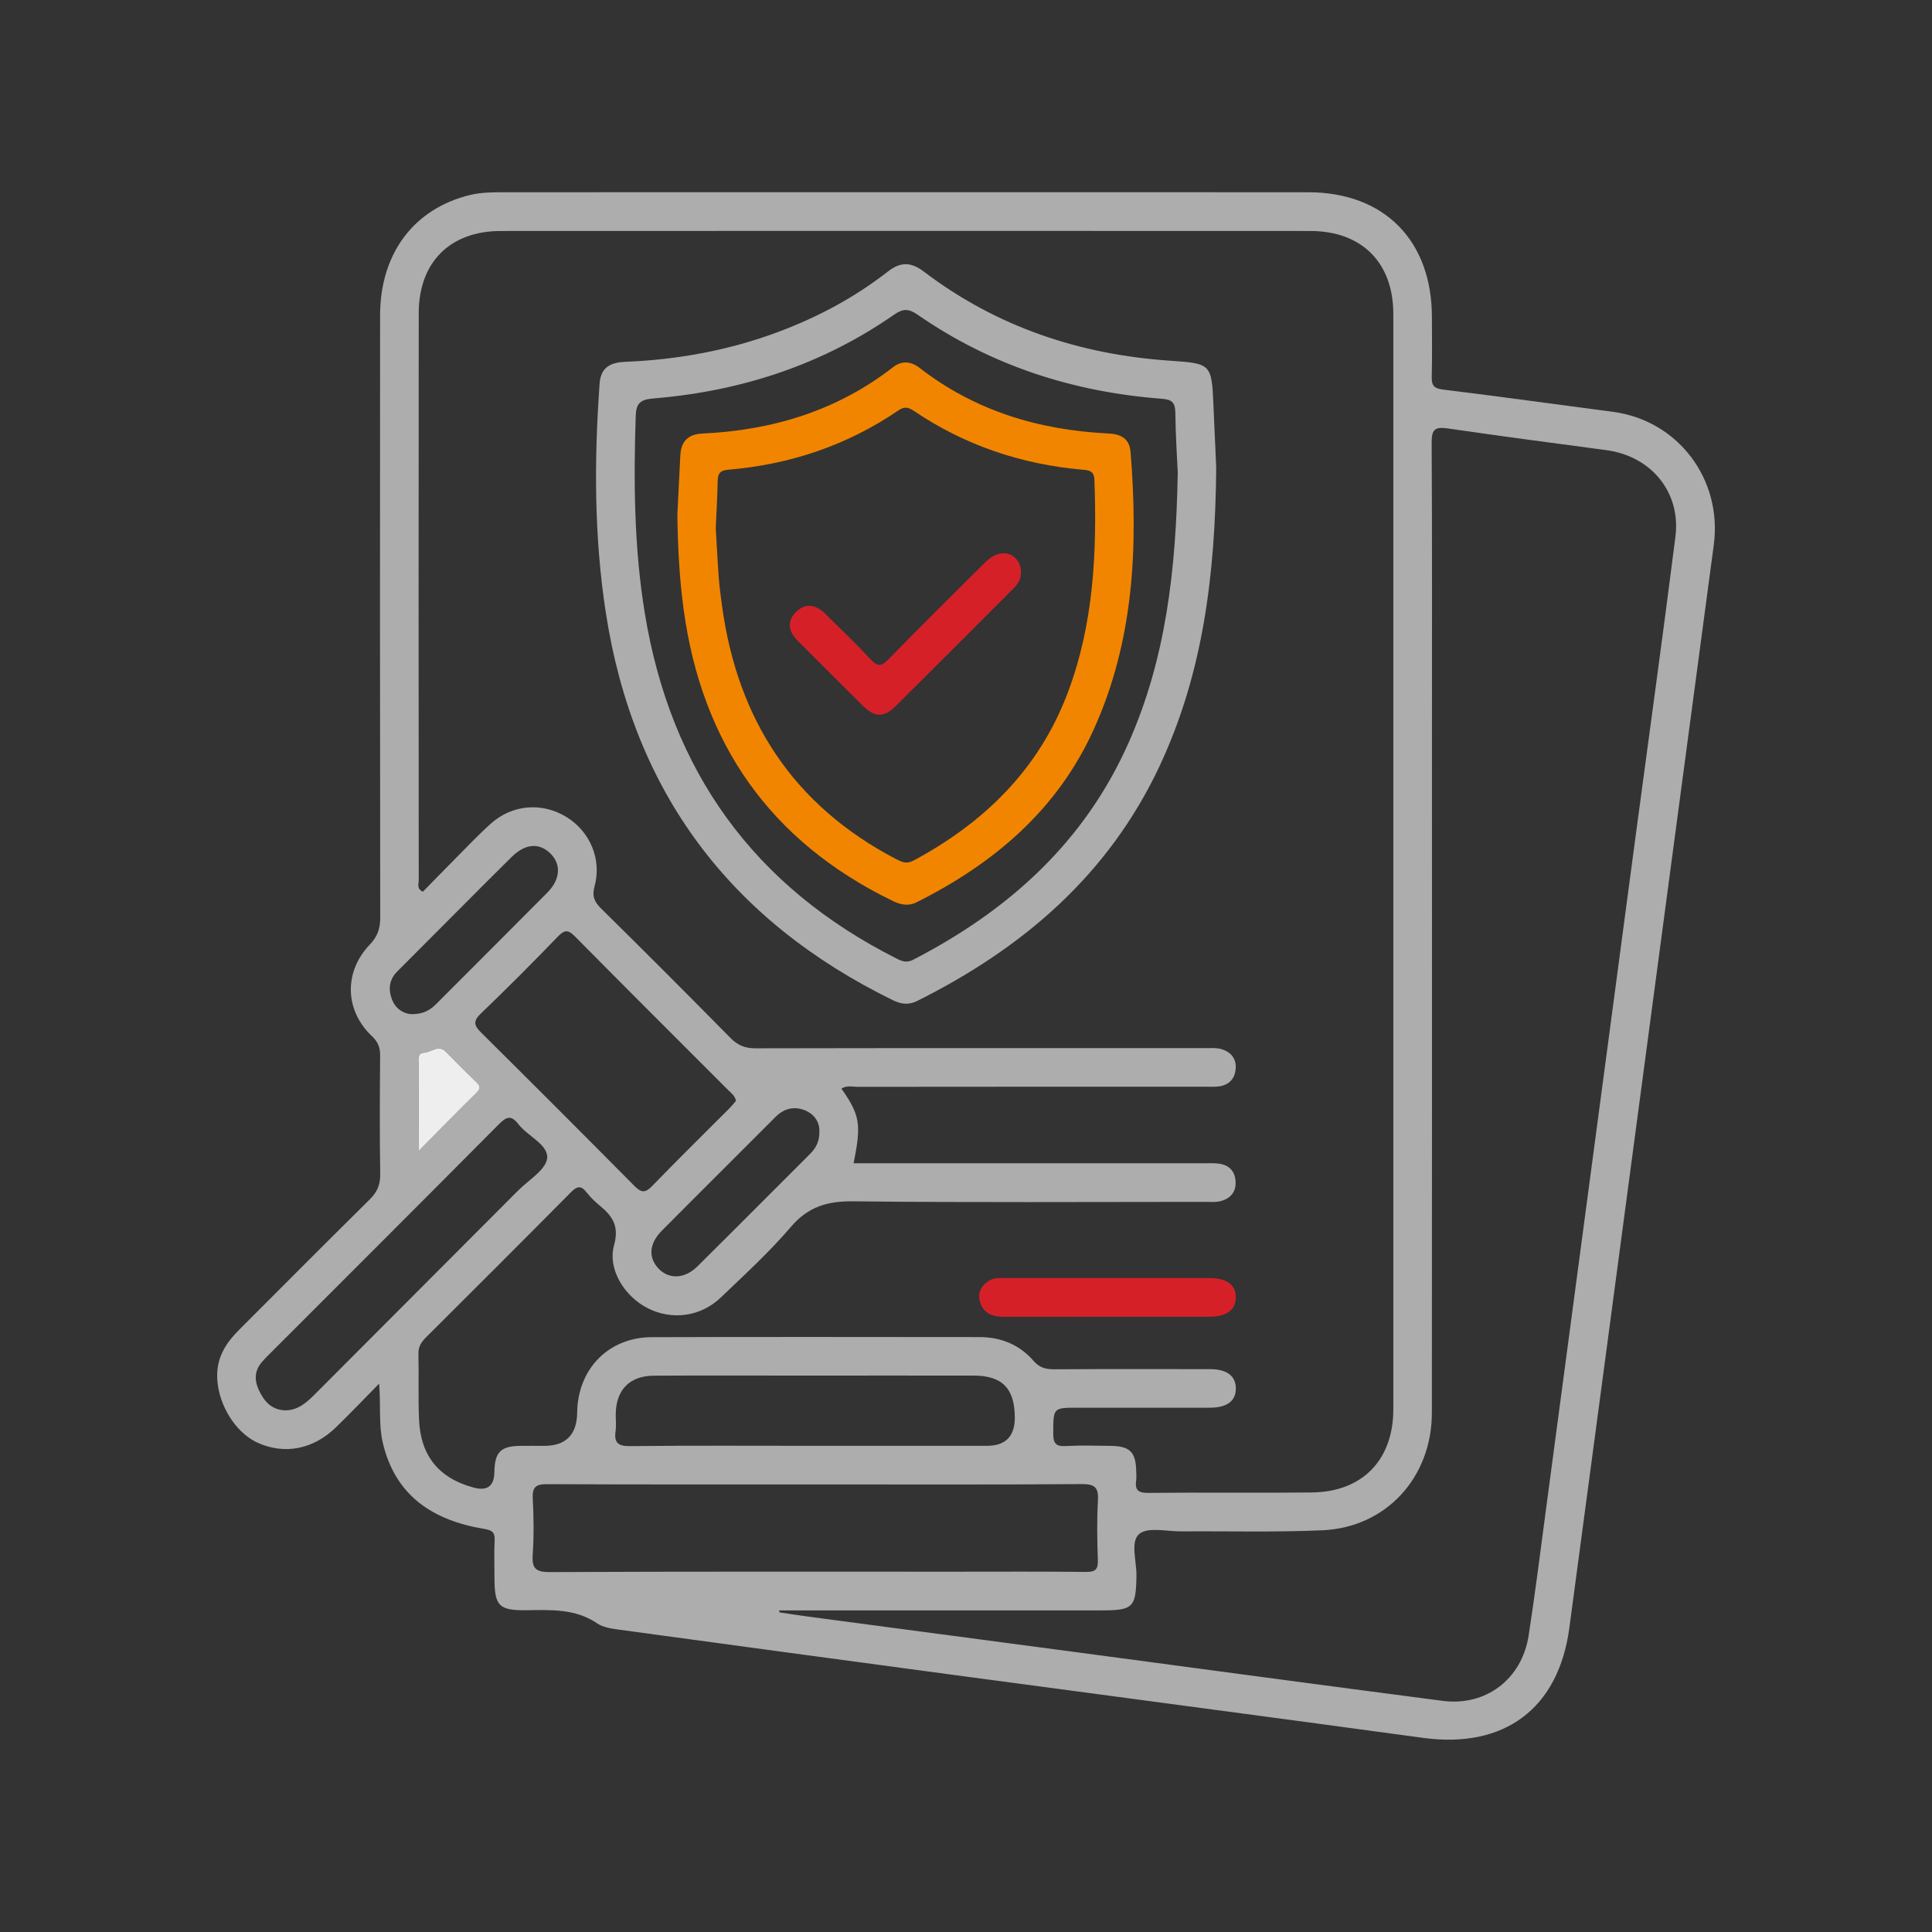 <?xml version="1.0" encoding="UTF-8"?>
<svg xmlns="http://www.w3.org/2000/svg" id="Layer_1" data-name="Layer 1" viewBox="0 0 450 450">
  <rect x="0" y="0" width="450" height="450" fill="#333333" stroke="none"/>
  <defs>
    <style>
      .cls-1 {
        fill: #f28500;
      }

      .cls-2 {
        fill: #eeeeef;
      }

      .cls-3 {
        fill: #d62028;
      }

      .cls-4 {
        fill: #adadad;
      }
    </style>
  </defs>
  <path class="cls-4" d="M88.31,322.27c-3.83,3.89-6.89,7.12-10.09,10.21-5.3,5.13-11.95,6.39-18.21,3.56-5.48-2.47-9.67-9.69-9.42-16.18,.16-4.14,2.26-7.28,5.06-10.08,10.14-10.14,20.24-20.31,30.45-30.39,1.72-1.7,2.49-3.4,2.46-5.86-.14-9.23-.1-18.45-.02-27.68,.01-1.87-.49-3.17-1.91-4.51-6.35-5.98-6.58-14.99-.5-21.32,1.81-1.88,2.43-3.74,2.43-6.27-.06-46.76-.07-93.52-.03-140.29,.01-14.45,7.9-24.89,20.98-28.05,2.57-.62,5.19-.63,7.8-.63,62.47-.01,124.95-.02,187.42,0,17.69,0,28.78,11.26,28.79,29.07,0,4.61,.08,9.23-.04,13.84-.05,1.96,.39,2.77,2.56,3.04,13.23,1.62,26.43,3.46,39.64,5.19,15.17,2,25.54,15.72,23.49,31.02-5.98,44.69-11.92,89.39-17.88,134.08-5.25,39.39-10.48,78.77-15.76,118.15-2.53,18.86-15.18,28.19-34.09,25.61-36.9-5.03-73.82-9.89-110.73-14.85-25.55-3.43-51.1-6.88-76.64-10.37-1.7-.23-3.61-.52-4.97-1.44-5.1-3.47-10.77-3.14-16.47-3.07-6.46,.08-7.46-1.01-7.46-7.62,0-2.87-.1-5.74,.04-8.6,.09-1.87-.53-2.41-2.42-2.72-11.85-1.96-20.72-7.61-23.64-20.11-.97-4.14-.43-8.43-.84-13.74Zm110.51-51.32c27.35,0,54.4,0,81.45,0,1.12,0,2.25-.06,3.36,.05,2.63,.25,4.11,1.8,4.17,4.39,.06,2.45-1.43,3.93-3.75,4.43-1.08,.23-2.23,.12-3.35,.12-27.31,0-54.62,.18-81.92-.13-6.04-.07-10.52,1.22-14.56,5.95-5.01,5.86-10.75,11.11-16.33,16.45-4.69,4.49-11.35,5.35-16.96,2.53-5.46-2.75-9.46-9.06-7.9-14.74,1.21-4.4-.34-6.7-3.24-9.11-1.15-.95-2.26-2-3.17-3.17-1.39-1.8-2.34-1.34-3.75,.09-11.14,11.25-22.35,22.43-33.57,33.61-1.1,1.1-1.88,2.16-1.84,3.86,.12,5.11-.08,10.23,.14,15.33,.35,8.48,4.62,13.68,12.69,15.87q4.78,1.3,4.86-3.59c.07-4.64,1.45-6.06,5.97-6.12,1.87-.03,3.74,0,5.61,0q7.6,0,7.7-7.74c.13-10.17,7.3-17.55,17.39-17.58,25.44-.08,50.87-.04,76.31-.02,4.98,0,9.33,1.76,12.59,5.53,1.4,1.62,2.86,1.98,4.83,1.97,12.09-.07,24.19-.05,36.28-.03,3.97,0,6.03,1.61,6.02,4.53-.02,2.92-2.06,4.44-6.08,4.45-10.22,.02-20.45,0-30.67,0-5.86,0-5.75,0-5.78,5.97-.01,2.26,.54,3.1,2.91,2.96,3.48-.2,6.98-.08,10.47-.04,4.54,.05,5.89,1.46,5.95,6.11,0,.62,.08,1.26-.01,1.87-.33,2.19,.35,2.99,2.78,2.97,12.72-.14,25.44,.05,38.15-.1,11.76-.13,18.96-7.58,18.96-19.38,.01-85.04,.01-170.08,0-255.11,0-11.95-7.34-19.33-19.34-19.33-62.84-.03-125.69-.03-188.53,0-11.83,0-19.12,7.28-19.13,19.13-.05,44.02-.03,88.03,0,132.05,0,.87-.55,2.03,.97,2.71,2.56-2.61,5.16-5.29,7.79-7.94,2.64-2.65,5.21-5.38,7.99-7.88,5.02-4.52,12-5.06,17.67-1.57,5.49,3.39,8.25,9.84,6.53,16.14-.63,2.29-.06,3.6,1.52,5.16,10.12,9.98,20.17,20.03,30.14,30.16,1.72,1.74,3.43,2.42,5.85,2.41,34.91-.07,69.83-.05,104.74-.04,1.24,0,2.55-.12,3.71,.21,2.28,.65,3.61,2.28,3.36,4.73-.22,2.22-1.57,3.64-3.82,3.96-1.1,.16-2.24,.08-3.36,.08-26.93,0-53.87,0-80.8,.03-1.24,0-2.6-.39-3.84,.42,4.33,6.17,4.68,8.31,2.83,17.39Zm-17.4,104.13l.18,.48c2.2,.33,4.4,.68,6.6,.97,21.24,2.82,42.48,5.63,63.72,8.46,28.03,3.73,56.05,7.53,84.09,11.17,10.1,1.31,18.47-5.07,20.04-15.21,1.53-9.85,2.75-19.74,4.07-29.62,3.61-27.04,7.2-54.08,10.8-81.12,3.37-25.31,6.73-50.63,10.11-75.94,3.08-23.09,6.29-46.16,9.21-69.27,1.31-10.37-5.67-18.76-16.08-20.15-12.35-1.65-24.7-3.27-37.02-5.07-2.96-.43-3.7,.32-3.68,3.32,.13,23.19,.07,46.39,.07,69.58,0,52.13,.03,104.25-.02,156.38-.01,15.08-10.66,26.71-25.48,27.37-10.95,.49-21.94,.18-32.91,.26-3.35,.02-7.74-1.09-9.76,.59-2.14,1.78-.62,6.33-.66,9.66-.1,7.44-.73,8.15-8.08,8.15-25.06,0-50.12,0-75.18,0Zm8.82-29.33c-20.94,0-41.88,.04-62.81-.06-2.57-.01-3.47,.62-3.34,3.29,.22,4.35,.29,8.74-.01,13.08-.23,3.27,.69,4.13,4.04,4.11,31.41-.15,62.81-.09,94.22-.09,10.22,0,20.44-.06,30.66,.05,2.11,.02,2.78-.58,2.71-2.7-.15-4.61-.25-9.23,.02-13.83,.18-3.04-.59-3.96-3.8-3.93-20.56,.16-41.13,.08-61.69,.08Zm-18.82-89.33c-.23-1.26-1.12-1.82-1.81-2.51-11.88-11.9-23.8-23.76-35.62-35.73-1.58-1.6-2.41-1.74-4.05-.04-5.87,6.1-11.86,12.1-17.97,17.96-1.89,1.81-1.5,2.83,.12,4.43,11.94,11.84,23.83,23.73,35.66,35.68,1.59,1.6,2.5,1.74,4.14,.05,5.88-6.09,11.94-12.02,17.92-18.02,.6-.6,1.13-1.28,1.62-1.84Zm18.05,80.34c13.47,0,26.93,0,40.4,0q6.58,0,6.5-6.74c-.08-6.67-2.96-9.61-9.58-9.62-13.34-.02-26.69,0-40.03,0-11.47,0-22.94-.04-34.42,.02-5.63,.03-8.79,3.22-8.92,8.78-.03,1.37,.15,2.77-.04,4.11-.39,2.78,.59,3.56,3.44,3.52,14.21-.16,28.43-.07,42.65-.07Zm-123.01-8.26c3.02-.03,5.02-1.88,6.98-3.85,15.74-15.79,31.51-31.56,47.25-47.36,2.45-2.46,6.54-4.88,6.76-7.57,.25-3.13-4.55-5.08-6.73-7.91-1.71-2.21-2.82-1.67-4.57,.1-17.73,17.86-35.55,35.63-53.34,53.43-.62,.62-1.23,1.23-1.8,1.89-1.75,2.03-1.8,4.22-.69,6.6,1.25,2.67,2.99,4.57,6.14,4.67Zm124.4-65.13c0-2.01-1.16-3.89-3.46-4.79-2.55-.99-4.85-.36-6.82,1.63-8.8,8.83-17.66,17.61-26.44,26.46-3.01,3.03-3.17,6.37-.65,8.91,2.42,2.44,6.03,2.28,8.94-.6,8.77-8.69,17.46-17.45,26.2-26.16,1.39-1.38,2.29-2.94,2.22-5.44Zm-94.87-27.15c2.7-.02,4.23-.99,5.6-2.36,8.62-8.66,17.29-17.27,25.89-25.95,3.1-3.13,3.28-6.68,.64-9.2-2.59-2.46-5.78-2.21-8.9,.85-4.09,4.02-8.13,8.1-12.18,12.16-4.85,4.85-9.69,9.7-14.53,14.57-1.9,1.91-2.11,4.22-1.18,6.57,.93,2.33,2.9,3.31,4.65,3.37Zm1.49,31.87c5.02-5.06,9.24-9.38,13.53-13.62,.94-.92,.93-1.48,0-2.36-2.42-2.32-4.79-4.7-7.13-7.11-1.8-1.85-3.45,.11-5.16,.19-1.6,.08-1.24,1.59-1.24,2.65-.02,6.34,0,12.67,0,20.25Z"></path>
  <path class="cls-2" d="M97.49,268.1c0-7.58,0-13.91,0-20.25,0-1.06-.35-2.57,1.24-2.65,1.71-.08,3.36-2.04,5.16-.19,2.34,2.4,4.71,4.78,7.13,7.11,.92,.88,.93,1.44,0,2.36-4.3,4.24-8.52,8.55-13.53,13.62Z"></path>
  <path class="cls-4" d="M283.28,108.92c-.21,24.89-3.05,47.83-13.15,69.42-11.92,25.46-31.89,42.51-56.52,54.81-1.97,.99-3.76,.75-5.68-.2-37.86-18.56-60.38-48.43-66.83-90.28-2.73-17.74-2.72-35.5-1.44-53.33,.28-3.93,2.7-4.93,6.05-5.07,12.15-.5,23.97-2.65,35.4-6.9,9.28-3.45,17.93-8.06,25.73-14.15,2.95-2.3,5.39-2.2,8.34,.04,16.96,12.88,36.3,19.34,57.41,20.76,9.45,.63,9.64,.76,10.04,10.25,.22,5.36,.47,10.71,.65,14.66Zm-8.95,1.27c-.14-3.07-.51-8.54-.57-14.02-.03-2.37-.71-3.1-3.14-3.29-20.64-1.56-39.76-7.72-56.86-19.56-2.09-1.45-3.39-1.5-5.49-.04-16.86,11.73-35.75,17.86-56.1,19.53-3.07,.25-4,1.14-4.1,4.1-.5,15.35-.38,30.65,2.11,45.87,6.01,36.78,25.37,63.75,58.76,80.54,1.32,.67,2.35,.95,3.78,.21,22.25-11.49,39.97-27.42,50.25-50.75,8.45-19.18,10.95-39.47,11.35-62.59Z"></path>
  <path class="cls-3" d="M257.95,297.68c7.97,0,15.94-.03,23.91,.01,3.96,.02,6.04,1.65,5.99,4.53-.05,2.87-2.14,4.46-6.12,4.47-15.94,.02-31.88,0-47.82,.02-2.76,0-4.98-.79-5.71-3.7-.52-2.06,.49-3.67,2.2-4.74,1.2-.75,2.64-.59,4.01-.59,7.85,0,15.69,0,23.54,0Z"></path>
  <path class="cls-1" d="M157.77,119.83c.19-3.78,.43-8.75,.69-13.73,.17-3.25,1.76-4.97,5.14-5.12,16.31-.76,31.33-5.29,44.39-15.44,2.04-1.59,4.2-1.4,6.19,.14,12.97,10.07,27.88,14.51,44.06,15.29,2.87,.14,4.84,1.22,5.09,4.29,1.79,22.21,.78,44.08-8.64,64.78-8.51,18.69-23.2,31.08-41.16,40.1-1.97,.99-3.74,.61-5.67-.33-28.49-13.86-44.4-36.7-48.63-67.91-.94-6.92-1.35-13.88-1.46-22.07Zm8.94,3.11c.27,4.57,.44,8.18,.72,11.78,.16,2.11,.45,4.21,.73,6.31,3.59,26.49,16.57,46.55,40.54,59.06,1.36,.71,2.44,1.23,4.09,.35,16.47-8.86,29.12-21.18,35.87-38.98,6.09-16.07,6.86-32.8,6.25-49.71-.07-1.9-1.04-2.2-2.59-2.33-14.29-1.23-27.49-5.64-39.41-13.68-1.27-.86-2.22-1.13-3.62-.17-11.99,8.18-25.31,12.64-39.73,13.84-1.76,.15-2.35,.82-2.39,2.52-.09,3.99-.32,7.97-.46,11.01Z"></path>
  <path class="cls-3" d="M237.79,132.73c.18,2.33-.83,3.43-1.9,4.5-9.06,9.06-18.1,18.15-27.2,27.17-2.8,2.77-4.89,2.75-7.69,0-5.06-4.97-10.04-10.02-15.07-15.02-2.15-2.14-2.86-4.53-.52-6.84,2.3-2.27,4.72-1.66,6.88,.49,3.53,3.51,7.15,6.94,10.53,10.58,1.6,1.73,2.5,1.61,4.1-.02,7.48-7.65,15.07-15.2,22.67-22.72,2.86-2.83,6.28-2.61,7.8,.37,.33,.64,.38,1.42,.4,1.5Z"></path>
</svg>

